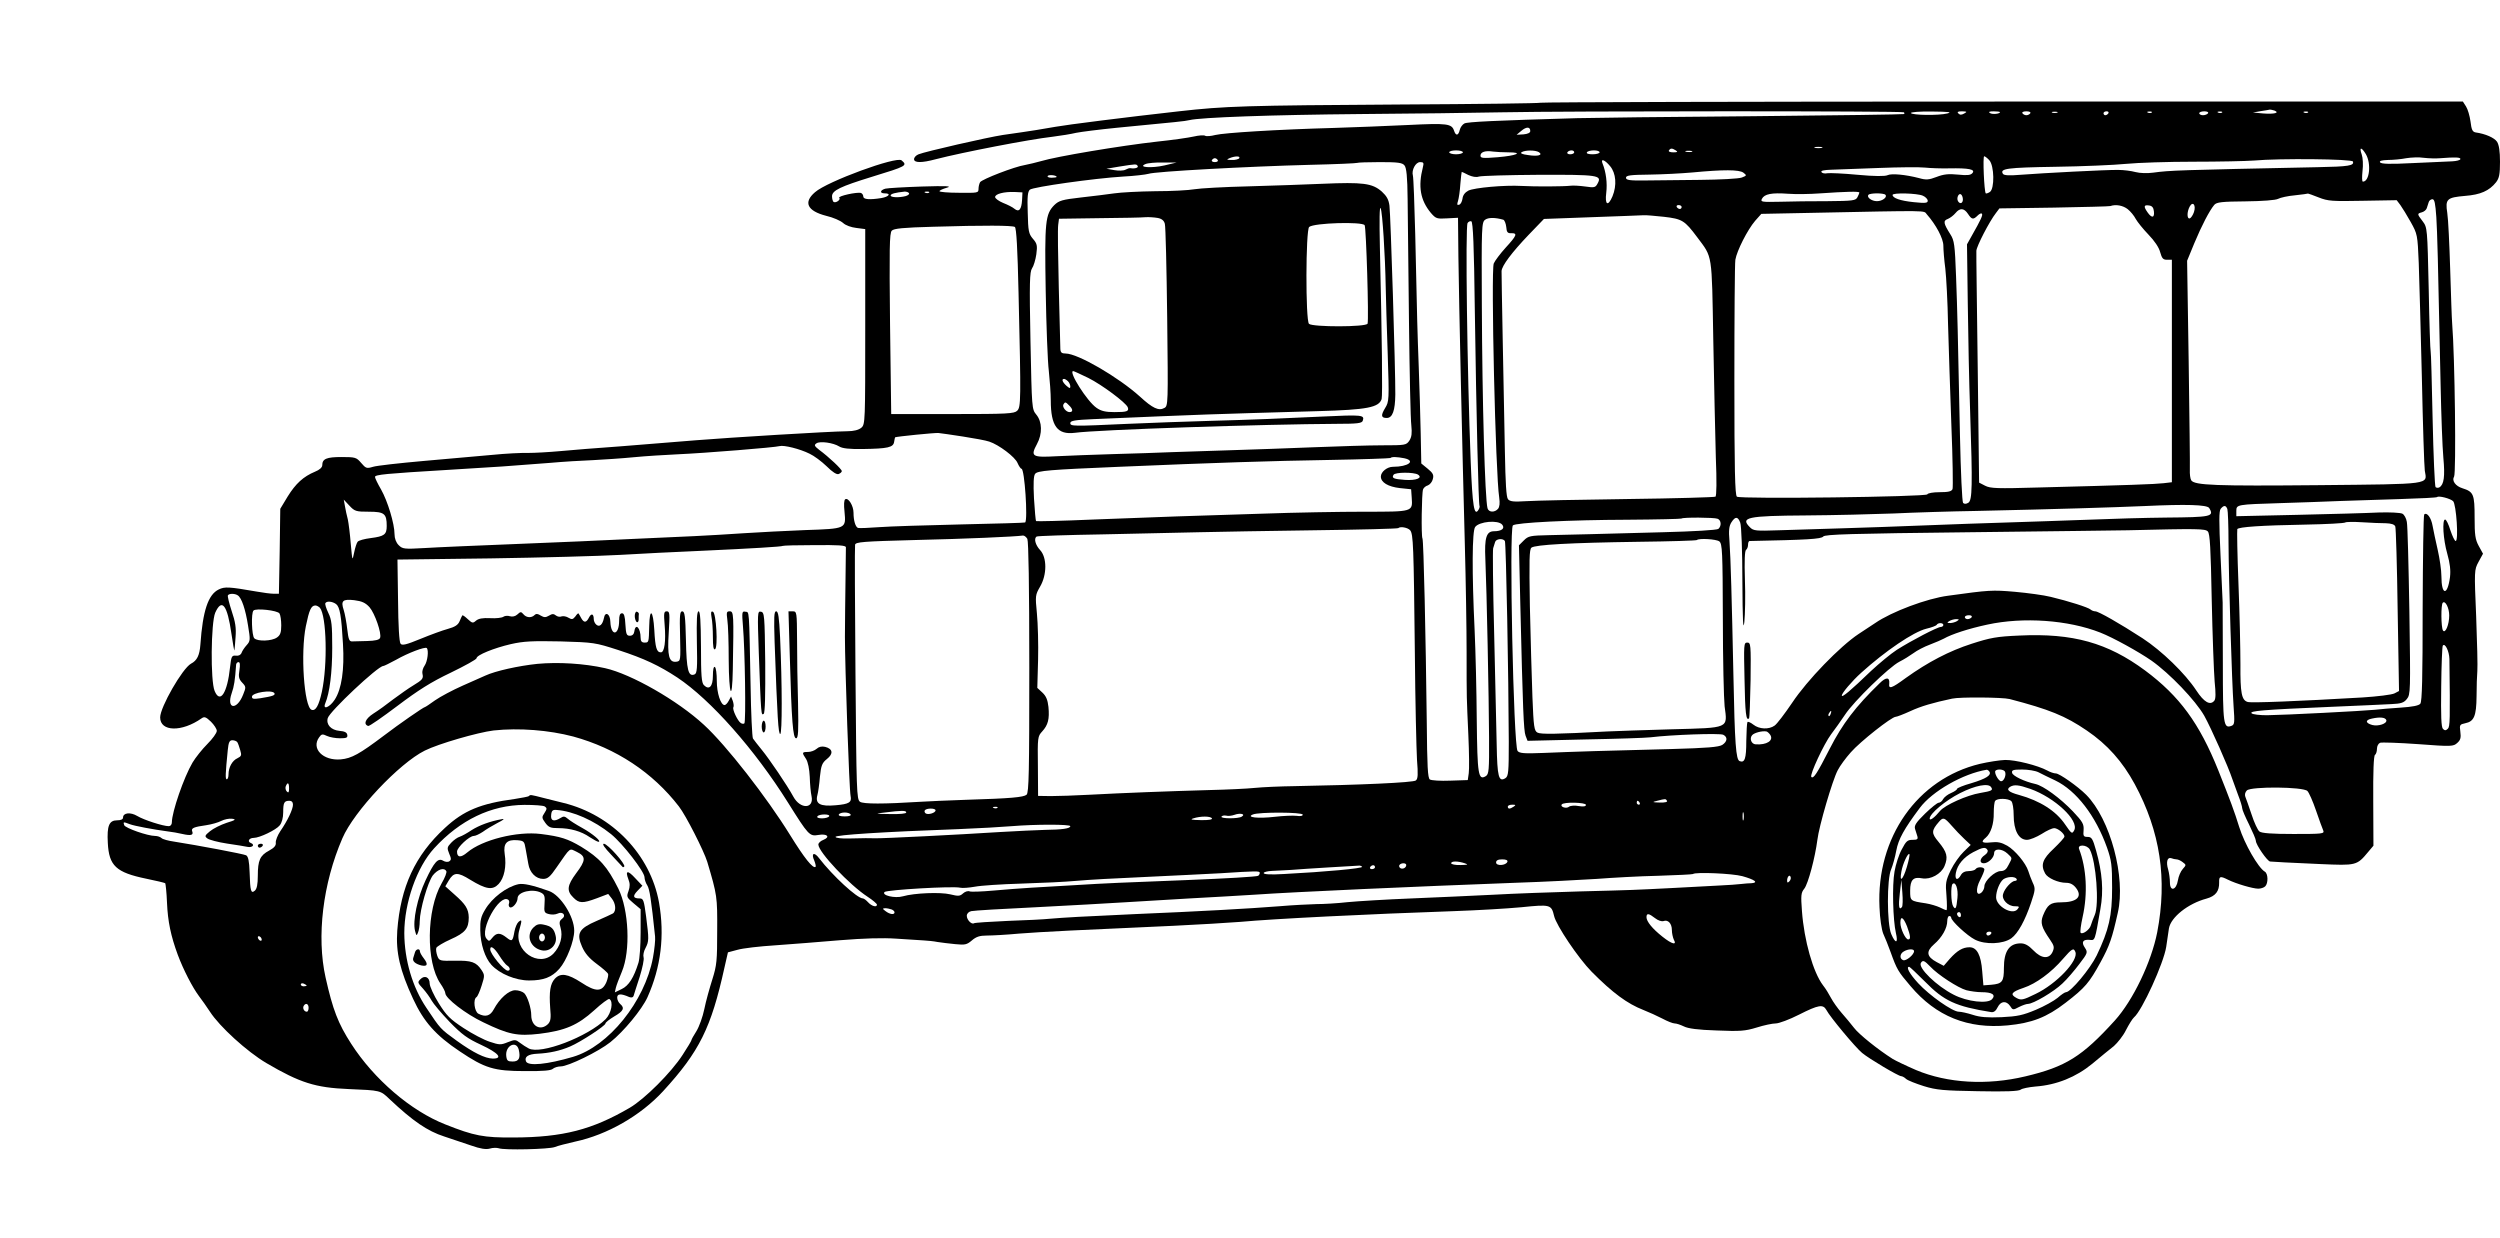 <?xml version="1.0" standalone="no"?>
<!DOCTYPE svg PUBLIC "-//W3C//DTD SVG 20010904//EN"
 "http://www.w3.org/TR/2001/REC-SVG-20010904/DTD/svg10.dtd">
<svg version="1.0" xmlns="http://www.w3.org/2000/svg"
 width="1280pt" height="634pt" viewBox="0 0 1280 634"
 preserveAspectRatio="xMidYMid meet">
<g transform="translate(0,634) scale(0.1,-0.1)"
fill="#000000" stroke="none">
<path d="M7888 5814 c-4 -3 -325 -7 -715 -9 -799 -5 -899 -8 -1138 -35 -269
-30 -576 -69 -630 -79 -49 -9 -127 -22 -270 -42 -79 -12 -398 -85 -432 -99
-13 -5 -23 -16 -23 -25 0 -19 38 -20 112 0 136 35 475 101 598 115 41 5 95 14
120 20 25 5 119 17 210 26 310 30 345 33 370 39 56 14 424 27 870 31 261 2
590 6 730 9 331 7 2051 7 2058 0 3 -3 3 -7 1 -9 -2 -2 -350 -7 -774 -11 -423
-3 -828 -8 -900 -10 -421 -12 -562 -19 -577 -27 -10 -5 -21 -20 -24 -33 -7
-30 -20 -32 -29 -5 -12 37 -34 40 -236 30 -107 -5 -277 -12 -379 -15 -292 -8
-561 -25 -607 -36 -23 -6 -46 -8 -53 -4 -6 4 -32 2 -58 -4 -26 -6 -110 -18
-187 -26 -188 -21 -516 -76 -595 -100 -25 -7 -62 -16 -83 -20 -52 -8 -220 -73
-229 -88 -4 -7 -8 -22 -8 -34 0 -21 -4 -21 -100 -20 -55 0 -100 4 -100 8 0 4
17 12 38 18 29 8 0 10 -128 6 -91 -3 -175 -8 -187 -11 -28 -8 -30 -24 -3 -24
34 0 22 -17 -17 -24 -62 -10 -93 -7 -93 8 0 8 -6 16 -12 18 -20 6 -120 -16
-111 -25 9 -9 -17 -28 -29 -21 -4 3 -8 16 -8 29 0 30 43 50 205 100 176 54
183 57 151 84 -26 22 -381 -108 -443 -163 -61 -52 -40 -96 57 -121 35 -8 74
-25 87 -37 13 -12 41 -22 67 -25 l46 -6 0 -500 c0 -487 0 -500 -20 -517 -13
-11 -38 -18 -73 -18 -94 -1 -598 -32 -772 -46 -93 -8 -267 -22 -385 -31 -118
-8 -260 -20 -315 -25 -55 -5 -127 -9 -160 -9 -33 1 -116 -3 -185 -10 -69 -6
-226 -20 -350 -31 -124 -11 -241 -24 -260 -30 -33 -10 -37 -8 -61 20 -24 28
-29 30 -100 30 -77 0 -99 -9 -99 -42 0 -11 -14 -24 -37 -33 -60 -25 -99 -61
-140 -127 l-38 -63 -3 -217 -4 -218 -26 0 c-15 0 -54 5 -87 11 -144 25 -164
26 -195 11 -54 -26 -82 -109 -94 -282 -4 -55 -17 -82 -48 -98 -44 -24 -158
-223 -158 -275 0 -74 111 -76 212 -5 14 10 22 8 48 -17 16 -16 30 -37 30 -47
0 -11 -22 -41 -48 -67 -27 -27 -61 -70 -76 -95 -45 -76 -106 -254 -106 -306 0
-12 -7 -20 -16 -20 -29 0 -128 32 -161 52 -35 21 -73 17 -73 -8 0 -9 -11 -14
-30 -14 -41 0 -53 -27 -48 -116 6 -117 42 -151 197 -183 50 -10 94 -21 97 -23
2 -3 7 -48 9 -99 4 -97 20 -172 55 -267 29 -78 76 -168 108 -211 15 -20 41
-56 57 -81 49 -76 189 -204 289 -263 172 -101 251 -126 421 -133 164 -7 162
-6 210 -52 119 -112 193 -163 280 -191 39 -13 100 -34 137 -46 48 -17 76 -21
95 -16 16 5 36 5 46 2 29 -11 259 -5 287 6 14 6 61 18 105 28 164 35 335 133
450 258 186 203 246 324 314 632 l18 79 49 13 c27 8 114 18 194 23 80 6 228
17 330 26 125 10 219 13 290 8 58 -4 121 -8 140 -9 19 -1 51 -4 70 -8 19 -3
60 -8 91 -11 50 -5 59 -3 85 19 22 19 40 25 77 25 27 0 101 4 165 10 113 9
318 19 792 40 124 6 277 15 340 20 172 16 657 40 1095 55 116 4 271 13 345 20
148 15 153 14 167 -45 11 -48 124 -216 192 -285 108 -109 183 -164 265 -196
28 -11 72 -31 97 -44 26 -14 54 -25 63 -25 10 0 30 -7 47 -15 21 -11 72 -18
168 -21 121 -5 146 -3 205 15 38 12 81 21 98 21 16 0 70 20 119 45 101 51 123
54 140 24 18 -35 149 -192 183 -220 36 -30 186 -119 200 -119 5 0 17 -6 25
-14 9 -8 50 -24 91 -37 65 -20 101 -23 278 -26 142 -3 208 0 218 8 7 6 42 13
76 16 108 8 207 48 291 117 40 34 90 74 110 90 19 17 48 53 62 82 15 29 33 58
41 65 41 34 152 277 165 361 5 35 11 78 14 95 10 57 98 127 192 152 47 13 66
38 65 83 -1 32 5 34 45 14 42 -21 128 -46 155 -46 13 0 29 5 36 12 16 16 15
65 -2 75 -34 20 -104 142 -131 228 -25 81 -46 137 -107 290 -97 242 -199 381
-375 512 -192 142 -370 192 -643 179 -117 -5 -149 -11 -245 -42 -115 -37 -224
-94 -337 -175 -75 -55 -89 -59 -85 -28 3 33 -17 33 -49 1 -124 -120 -191 -209
-255 -334 -66 -129 -84 -157 -95 -146 -10 10 65 170 101 218 19 25 51 70 71
100 45 69 226 245 279 272 22 11 54 31 72 44 17 13 55 33 85 44 29 11 61 25
70 30 40 23 129 52 223 72 184 40 414 24 579 -41 66 -26 196 -98 261 -143 94
-66 226 -204 271 -283 35 -63 123 -261 144 -325 5 -14 18 -50 29 -80 12 -30
21 -61 21 -68 0 -8 16 -45 35 -83 19 -39 35 -76 35 -84 0 -20 59 -105 73 -106
24 -2 96 -6 257 -13 184 -8 187 -8 245 62 l27 32 -1 229 c-1 148 2 232 9 236
5 3 10 17 10 31 0 14 7 27 16 31 9 3 97 0 195 -7 172 -13 180 -12 200 6 17 15
20 27 16 57 -5 36 -3 38 25 44 45 9 57 36 58 138 0 50 2 108 4 130 2 22 -1
147 -6 278 -10 236 -10 239 12 280 l23 42 -22 40 c-18 33 -21 57 -21 145 0
119 -5 132 -62 150 -36 11 -56 39 -43 60 11 18 4 613 -10 785 -2 22 -6 146
-10 275 -4 129 -10 260 -15 290 -11 71 -2 79 91 87 79 6 124 26 159 70 16 21
20 41 20 105 0 53 -5 86 -15 102 -14 21 -60 41 -110 48 -16 3 -21 14 -26 56
-4 29 -14 63 -23 77 l-16 25 -2359 0 c-1297 0 -2360 -3 -2363 -6z m3757 -40
c29 -12 -1 -19 -57 -15 l-53 5 40 7 c22 3 43 7 47 8 3 0 14 -2 23 -5z m-1675
-15 c-44 -11 -179 -9 -186 2 -3 5 45 9 108 8 86 -1 105 -3 78 -10z m87 0 c-14
-8 -22 -8 -30 0 -8 8 -3 11 19 11 25 -1 27 -2 11 -11z m183 7 c0 -9 -39 -13
-51 -5 -10 6 -4 9 19 9 17 0 32 -2 32 -4z m155 -6 c-3 -5 -12 -10 -20 -10 -8
0 -17 5 -20 10 -4 6 5 10 20 10 15 0 24 -4 20 -10z m138 3 c-7 -2 -19 -2 -25
0 -7 3 -2 5 12 5 14 0 19 -2 13 -5z m262 -3 c-3 -5 -10 -10 -16 -10 -5 0 -9 5
-9 10 0 6 7 10 16 10 8 0 12 -4 9 -10z m222 4 c-3 -3 -12 -4 -19 -1 -8 3 -5 6
6 6 11 1 17 -2 13 -5z m288 -4 c-3 -5 -15 -10 -26 -10 -10 0 -19 5 -19 10 0 6
12 10 26 10 14 0 23 -4 19 -10z m72 4 c-3 -3 -12 -4 -19 -1 -8 3 -5 6 6 6 11
1 17 -2 13 -5z m440 0 c-3 -3 -12 -4 -19 -1 -8 3 -5 6 6 6 11 1 17 -2 13 -5z
m-3982 -95 c0 -9 -13 -15 -35 -17 l-35 -2 24 20 c26 22 46 22 46 -1z m1493
-86 c-10 -2 -26 -2 -35 0 -10 3 -2 5 17 5 19 0 27 -2 18 -5z m-748 -13 c12 -8
9 -10 -13 -10 -16 0 -26 4 -22 10 8 12 16 12 35 0z m3533 -19 c29 -49 19 -141
-15 -141 -5 0 -5 24 -2 54 4 31 2 68 -4 85 -14 39 -2 40 21 2z m-4623 9 c0 -5
-16 -10 -35 -10 -19 0 -35 5 -35 10 0 6 16 10 35 10 19 0 35 -4 35 -10z m233
0 c80 0 42 -17 -55 -25 -75 -6 -88 -5 -88 8 0 19 25 27 64 21 16 -2 51 -4 79
-4z m156 1 c23 -15 -5 -23 -55 -15 -31 4 -42 9 -33 15 18 11 70 11 88 0z m181
-1 c0 -5 -9 -10 -21 -10 -11 0 -17 5 -14 10 3 6 13 10 21 10 8 0 14 -4 14 -10z
m130 0 c0 -5 -16 -10 -36 -10 -21 0 -33 4 -29 10 3 6 19 10 36 10 16 0 29 -4
29 -10z m473 3 c-7 -2 -21 -2 -30 0 -10 3 -4 5 12 5 17 0 24 -2 18 -5z m-2318
-33 c-3 -5 -21 -10 -38 -9 -27 0 -29 2 -12 9 28 12 57 12 50 0z m3840 -10 c26
-28 28 -147 3 -163 -9 -6 -19 -9 -21 -7 -8 9 -16 190 -8 190 4 0 16 -9 26 -20z
m2310 10 c77 6 105 5 102 -5 -1 -5 -20 -10 -42 -11 -22 -1 -112 -5 -201 -9
-117 -6 -163 -5 -168 4 -5 7 8 11 41 12 26 0 68 4 93 9 25 4 65 6 90 2 25 -3
63 -4 85 -2z m-6260 -10 c3 -5 -3 -10 -15 -10 -12 0 -18 5 -15 10 3 6 10 10
15 10 5 0 12 -4 15 -10z m5812 -7 c7 -21 -20 -26 -181 -29 -715 -15 -754 -16
-842 -28 -29 -4 -68 -3 -90 3 -22 6 -61 11 -89 11 -59 1 -385 -16 -501 -25
-58 -5 -84 -3 -89 5 -17 27 20 32 267 36 139 2 303 9 363 15 61 6 216 11 345
11 129 0 269 3 310 6 132 12 503 8 507 -5z m-3803 -24 c30 -36 35 -98 12 -154
-23 -54 -40 -45 -32 18 6 49 -1 106 -19 150 -11 27 11 20 39 -14z m-2282 4
c-66 -15 -139 -10 -97 7 11 5 52 9 90 8 l70 0 -63 -15z m1229 0 c10 -12 15
-57 16 -172 1 -86 4 -370 7 -631 3 -261 8 -499 12 -528 4 -40 2 -59 -10 -78
-16 -23 -20 -24 -139 -24 -67 0 -225 -5 -352 -10 -126 -5 -315 -12 -420 -15
-104 -3 -242 -8 -305 -10 -63 -3 -198 -7 -300 -10 -102 -3 -233 -8 -292 -11
-124 -7 -133 -1 -99 62 29 53 27 115 -3 151 -23 28 -23 30 -30 378 -6 299 -4
353 8 371 8 11 18 44 22 72 6 45 4 55 -18 80 -21 25 -24 39 -26 133 -3 83 0
108 11 118 18 14 330 58 477 67 58 3 116 10 130 14 32 12 515 38 825 46 132 3
242 8 244 10 2 2 55 4 116 4 93 0 115 -3 126 -17z m94 -10 c-25 -98 -13 -168
41 -233 26 -30 31 -31 83 -28 l56 3 2 -200 c3 -234 20 -995 33 -1475 5 -184 9
-432 9 -550 0 -250 0 -221 9 -425 4 -88 5 -175 2 -194 l-5 -35 -90 -3 c-50 -2
-96 1 -104 6 -11 7 -14 66 -16 297 -5 426 -16 928 -22 937 -7 11 -4 233 3 251
3 9 14 18 25 21 10 4 22 18 25 32 6 21 1 31 -26 53 l-33 27 -3 154 c-2 85 -6
237 -10 339 -7 193 -8 216 -18 680 -4 157 -9 292 -12 301 -8 28 14 69 37 69
18 0 20 -4 14 -27z m-1460 7 c5 -9 -15 -15 -38 -11 -4 1 -16 -3 -25 -8 -9 -5
-35 -6 -57 -2 l-40 7 65 11 c89 14 88 14 95 3z m4155 -12 c100 2 135 -5 119
-24 -9 -11 -26 -13 -74 -8 -48 5 -74 2 -110 -12 -39 -15 -54 -16 -89 -6 -69
18 -142 25 -162 15 -12 -6 -67 -6 -152 2 -73 7 -144 10 -156 8 -13 -3 -27 0
-30 6 -5 7 12 11 51 12 32 1 141 5 243 9 102 4 208 5 235 2 28 -3 84 -5 125
-4z m-1054 -22 c18 -14 18 -15 -8 -25 -15 -6 -112 -11 -215 -12 -104 -1 -231
-2 -283 -3 -77 -1 -95 2 -95 14 0 12 22 15 120 16 66 1 165 6 220 11 159 15
239 15 261 -1z m-1408 -12 c20 -9 40 -13 54 -8 13 4 151 8 306 9 305 1 325 -2
302 -44 -11 -21 -16 -23 -63 -16 -29 4 -63 6 -77 4 -32 -4 -178 -5 -250 -1
-86 5 -242 -9 -272 -24 -17 -9 -28 -23 -30 -41 -2 -14 -9 -29 -17 -31 -11 -4
-12 1 -6 19 4 13 10 52 12 87 3 34 6 62 7 62 2 0 17 -7 34 -16z m-2108 -10 c0
-2 -12 -4 -26 -4 -14 0 -23 4 -20 9 6 8 46 4 46 -5z m-756 -83 c3 -5 -4 -11
-17 -15 -34 -9 -77 -7 -77 3 0 9 25 15 72 20 9 0 19 -3 22 -8z m103 3 c-3 -3
-12 -4 -19 -1 -8 3 -5 6 6 6 11 1 17 -2 13 -5z m476 -38 c-3 -49 -16 -64 -39
-45 -9 8 -35 21 -58 30 -22 9 -41 23 -41 30 0 16 45 28 100 26 l40 -2 -2 -39z
m4287 38 c0 -3 -5 -14 -10 -24 -9 -17 -23 -19 -153 -20 -78 0 -188 -1 -244 -3
-93 -2 -100 -1 -92 15 13 25 50 32 133 26 39 -3 114 -2 166 2 131 9 200 11
200 4z m133 -11 c12 -12 -15 -33 -43 -33 -28 0 -55 21 -43 33 3 4 23 7 43 7
20 0 40 -3 43 -7z m192 -5 c14 -6 25 -18 25 -26 0 -12 -13 -13 -72 -7 -69 7
-108 21 -108 37 0 12 126 9 155 -4z m205 -19 c0 -20 -15 -26 -25 -9 -9 15 3
43 15 35 5 -3 10 -15 10 -26z m1822 10 c48 -19 69 -20 226 -17 l173 3 19 -25
c10 -14 34 -53 53 -87 34 -61 35 -65 41 -210 3 -81 10 -346 16 -588 5 -242 12
-456 15 -475 12 -72 40 -68 -540 -74 -530 -5 -640 -1 -656 25 -5 8 -8 32 -7
54 1 22 -2 272 -6 555 l-8 515 37 90 c38 91 77 166 102 196 12 14 39 17 160
18 87 1 154 6 167 13 11 6 50 15 86 18 36 4 66 8 67 9 1 0 26 -8 55 -20z m602
-101 c5 -87 8 -188 22 -863 3 -148 9 -314 14 -369 9 -96 3 -137 -20 -151 -7
-4 -15 -3 -20 1 -4 5 -11 162 -15 349 -4 187 -8 342 -10 345 -2 3 -7 147 -10
320 -7 312 -7 315 -31 347 -29 38 -29 39 -4 46 11 3 22 12 25 21 3 9 7 23 10
31 2 8 11 15 19 15 11 0 15 -21 20 -92z m-1241 26 c-5 -15 -15 -30 -21 -32
-15 -5 -16 32 -1 60 16 30 34 8 22 -28z m-2623 26 c0 -5 -4 -10 -9 -10 -6 0
-13 5 -16 10 -3 6 1 10 9 10 9 0 16 -4 16 -10z m2284 -11 c14 -11 33 -34 41
-50 9 -16 38 -52 65 -80 31 -32 54 -66 60 -90 9 -32 15 -39 35 -39 l25 0 0
-569 0 -570 -42 -5 c-43 -5 -176 -10 -643 -22 -208 -6 -244 -5 -271 9 l-31 16
-7 583 c-4 321 -8 593 -7 604 1 23 67 151 100 193 l18 24 279 4 c154 3 284 6
289 8 28 10 65 3 89 -16z m134 -11 c4 -34 -11 -36 -32 -6 -22 31 -20 40 7 36
16 -2 23 -11 25 -30z m-952 -13 c19 -29 27 -31 49 -9 9 9 19 14 22 10 7 -6 -5
-31 -52 -114 l-24 -43 4 -302 c2 -166 7 -414 12 -552 13 -387 11 -456 -9 -469
-11 -7 -21 -7 -27 -1 -5 6 -12 156 -16 345 -11 538 -13 625 -20 815 -6 162 -9
184 -29 215 -36 57 -38 70 -13 79 12 5 30 19 39 30 23 28 44 26 64 -4z m-211
-2 c47 -53 85 -124 85 -161 0 -20 4 -73 10 -117 5 -44 12 -172 14 -285 3 -113
11 -345 17 -517 7 -171 9 -319 6 -327 -5 -12 -21 -16 -66 -16 -34 0 -61 -5
-63 -11 -4 -13 -957 -25 -975 -12 -10 7 -13 143 -13 593 0 322 2 601 5 620 8
47 62 153 101 199 l32 36 248 5 c630 13 581 13 599 -7z m-1346 -13 c94 -11
106 -18 171 -105 79 -106 74 -75 82 -525 4 -223 10 -493 13 -601 5 -121 4
-199 -2 -202 -5 -3 -207 -9 -449 -12 -241 -3 -475 -8 -520 -11 -64 -4 -83 -2
-93 10 -9 10 -13 83 -16 243 -2 125 -7 381 -11 568 -4 187 -6 348 -6 357 1 27
53 96 138 185 l79 82 245 9 c135 5 254 9 265 10 11 1 58 -3 104 -8z m-822 -15
c6 -2 13 -19 15 -37 2 -27 7 -33 26 -32 33 1 28 -12 -29 -74 -28 -31 -55 -67
-61 -81 -15 -39 9 -1081 28 -1199 4 -28 2 -47 -6 -57 -17 -20 -48 -19 -54 3
-13 50 -27 538 -29 1040 -2 403 -1 424 17 437 16 12 51 12 93 0z m-146 -461
c8 -553 19 -995 24 -1004 2 -3 0 -12 -5 -20 -22 -36 -31 16 -40 246 -18 462
-28 1204 -16 1222 4 7 13 11 19 9 9 -3 14 -126 18 -453z m-2355 424 c8 -5 14
-112 19 -340 13 -554 12 -582 -7 -601 -15 -15 -50 -17 -331 -17 l-314 0 -6
463 c-4 380 -3 465 9 476 10 11 59 16 211 20 264 8 406 7 419 -1z m-266 -1073
c58 -9 118 -20 135 -26 49 -16 133 -79 145 -110 7 -16 16 -29 20 -29 16 0 33
-260 19 -275 -2 -2 -150 -6 -327 -10 -178 -4 -367 -10 -420 -14 -54 -4 -102
-6 -109 -4 -13 5 -23 37 -23 78 0 35 -26 78 -42 69 -7 -4 -8 -28 -4 -65 8 -86
9 -86 -201 -93 -98 -4 -239 -11 -313 -16 -74 -5 -189 -12 -255 -15 -66 -3
-214 -10 -330 -15 -115 -6 -374 -17 -575 -25 -201 -8 -415 -17 -476 -21 -105
-6 -113 -5 -133 15 -13 13 -21 34 -21 56 0 53 -35 169 -69 229 -17 29 -31 58
-31 64 0 12 54 17 370 36 254 15 322 20 525 36 66 6 165 12 220 14 55 3 150 9
210 15 61 6 162 12 225 15 138 6 498 35 522 42 21 6 103 -14 153 -39 22 -10
61 -39 87 -64 30 -30 52 -44 62 -40 9 4 16 10 16 15 0 10 -66 72 -116 109 -24
19 -27 24 -14 33 18 13 87 3 117 -16 16 -10 52 -14 120 -13 129 2 157 8 161
37 2 12 4 22 5 23 8 4 206 24 222 22 11 -1 67 -9 125 -18z m2259 -111 c62 -13
22 -44 -57 -44 -30 0 -62 -26 -62 -50 0 -30 37 -52 97 -59 l58 -6 3 -43 c5
-73 8 -72 -243 -72 -123 0 -358 -4 -522 -10 -164 -5 -361 -12 -438 -14 -77 -3
-270 -10 -428 -16 -159 -7 -290 -10 -292 -8 -3 2 -7 55 -11 116 -4 78 -2 117
6 126 12 16 71 21 430 36 493 21 775 30 1075 35 170 3 311 8 314 10 6 7 33 6
70 -1z m71 -84 c26 -17 -9 -31 -67 -27 -57 4 -69 9 -58 26 8 14 105 14 125 1z
m5300 -136 c16 -16 29 -204 13 -204 -5 0 -17 25 -27 55 -9 30 -21 55 -27 55
-16 0 -10 -102 11 -175 14 -50 18 -84 14 -120 -13 -97 -44 -94 -44 5 0 30 -9
91 -19 135 -10 44 -22 99 -26 122 -7 42 -29 72 -43 59 -4 -4 -7 -221 -8 -481
0 -356 -3 -477 -12 -488 -8 -10 -41 -16 -100 -20 -48 -3 -107 -8 -132 -11 -58
-6 -463 -27 -553 -28 -38 0 -73 4 -79 10 -12 12 55 18 407 33 138 6 277 12
309 14 49 2 64 7 79 26 19 23 19 39 13 449 -4 234 -9 440 -13 458 -3 18 -13
37 -23 42 -10 5 -65 8 -122 6 -56 -3 -244 -8 -415 -12 l-313 -7 0 27 c0 33 3
33 225 40 99 3 239 8 310 11 72 2 211 7 309 10 99 3 181 7 184 10 8 8 67 -7
82 -21z m-10671 -54 c79 0 91 -10 91 -73 0 -44 -12 -53 -82 -62 -32 -4 -62
-12 -67 -19 -5 -6 -13 -31 -18 -56 -9 -44 -9 -43 -17 45 -4 50 -11 106 -15
125 -5 19 -12 50 -15 69 l-6 33 29 -31 c27 -29 34 -31 100 -31z m9422 19 c27
-44 11 -47 -221 -49 -102 -1 -282 -6 -400 -11 -118 -4 -303 -11 -410 -14 -107
-3 -298 -10 -425 -15 -126 -5 -318 -12 -425 -15 -107 -3 -253 -8 -323 -10
-117 -4 -129 -3 -147 15 -51 51 -17 59 287 61 142 1 344 6 448 10 105 5 296
11 425 13 403 9 699 18 860 25 213 10 320 7 331 -10z m93 -5 c3 -9 6 -86 6
-172 1 -190 17 -711 26 -839 6 -82 5 -93 -10 -99 -42 -16 -45 6 -45 316 -1
162 -1 304 -1 315 0 11 -5 120 -11 243 -8 173 -8 226 1 237 16 19 26 19 34 -1z
m-2610 -50 c19 -7 21 -37 4 -52 -8 -6 -127 -13 -283 -17 -148 -4 -317 -8 -375
-10 -58 -1 -152 -4 -209 -5 -96 -2 -106 -4 -129 -27 l-25 -25 7 -302 c13 -541
17 -647 27 -673 l10 -26 293 7 c161 3 312 8 337 11 105 13 355 22 372 13 24
-12 21 -35 -5 -52 -18 -11 -79 -16 -258 -21 -329 -8 -515 -14 -656 -20 -101
-4 -124 -2 -134 10 -21 25 -44 1135 -24 1155 14 14 288 28 589 29 148 1 271 4
274 6 7 7 167 6 185 -1z m116 -20 c6 -14 11 -150 11 -302 1 -197 4 -257 10
-207 4 39 6 136 3 217 -3 96 -1 149 6 153 5 3 10 15 10 26 0 10 3 19 8 19 295
6 367 10 377 23 8 11 138 15 755 22 410 5 772 9 805 10 361 9 396 8 409 -6 11
-11 15 -87 20 -349 4 -184 11 -373 15 -420 6 -58 6 -89 -2 -98 -21 -25 -52 -8
-92 53 -57 87 -177 203 -275 267 -117 76 -226 138 -242 138 -8 0 -18 4 -24 9
-11 11 -116 44 -204 65 -36 9 -118 20 -184 26 -116 10 -131 9 -341 -20 -109
-14 -290 -82 -374 -140 -14 -9 -53 -35 -85 -56 -95 -63 -263 -236 -340 -352
-38 -56 -78 -109 -90 -117 -29 -21 -79 -19 -109 5 -14 11 -28 17 -30 13 -3 -5
-5 -48 -6 -97 0 -91 -8 -113 -34 -103 -19 7 -25 86 -32 442 -8 383 -14 599
-20 683 -5 58 -2 79 10 98 20 31 33 30 45 -2z m-1219 -10 c16 -19 -2 -34 -42
-34 -39 0 -49 -34 -44 -142 7 -157 18 -712 19 -912 1 -172 -1 -190 -17 -200
-38 -23 -43 7 -46 286 -1 145 -6 353 -11 463 -14 293 -13 508 3 527 21 28 117
37 138 12z m4525 7 c28 -1 44 -6 48 -17 3 -8 9 -201 12 -429 l7 -413 -23 -12
c-13 -7 -87 -16 -164 -21 -327 -19 -570 -29 -588 -23 -31 9 -38 46 -37 192 0
75 -4 260 -10 411 -6 151 -8 277 -6 282 7 11 122 19 348 23 109 2 201 7 205
11 3 3 42 4 87 1 44 -3 99 -5 121 -5z m-4996 -36 c16 -20 18 -77 24 -625 2
-250 8 -498 11 -550 6 -75 5 -98 -6 -106 -13 -11 -289 -23 -619 -29 -74 -1
-166 -5 -205 -9 -38 -4 -142 -9 -230 -11 -213 -6 -449 -15 -615 -24 -74 -4
-164 -7 -200 -7 l-65 1 -1 152 c-2 148 -1 153 22 178 30 33 38 63 32 126 -4
36 -12 55 -31 73 l-26 24 4 144 c2 78 -1 185 -6 237 -9 91 -8 95 16 137 36 61
36 150 0 188 -24 26 -33 60 -17 69 4 3 156 8 337 11 182 4 404 9 495 11 91 2
356 7 590 10 233 3 426 8 429 11 10 10 49 3 61 -11z m-1960 -44 c6 -13 10
-237 10 -659 0 -533 -2 -641 -14 -651 -16 -13 -79 -19 -311 -26 -93 -3 -197
-8 -230 -10 -192 -12 -295 -12 -312 0 -17 13 -18 52 -23 657 -3 354 -4 650 -2
659 3 14 40 17 305 24 260 6 513 17 554 23 7 1 17 -7 23 -17z m2445 -11 c6
-10 19 -693 20 -1029 0 -154 -2 -175 -17 -185 -35 -22 -42 6 -45 172 -2 86 -8
344 -13 573 -6 229 -8 423 -5 432 3 10 7 24 10 32 5 17 41 20 50 5z m1098 -2
c15 -12 17 -51 18 -394 0 -210 5 -413 9 -450 15 -115 27 -110 -272 -118 -139
-4 -287 -9 -328 -11 -263 -14 -341 -15 -358 -6 -17 9 -20 29 -26 183 -4 95 -9
304 -13 463 -4 240 -3 292 8 301 19 15 198 25 548 30 162 2 296 6 299 9 11 10
99 5 115 -7z m-4472 -30 c0 -7 -1 -83 -2 -168 -1 -85 -3 -216 -3 -290 0 -150
22 -784 29 -815 7 -33 -7 -42 -77 -48 -79 -7 -105 7 -93 52 4 14 10 56 13 94
6 58 11 71 36 91 34 27 30 52 -9 62 -17 4 -32 1 -44 -10 -10 -9 -30 -16 -44
-16 -32 0 -32 -3 -10 -36 10 -16 17 -51 19 -92 1 -37 5 -81 9 -98 14 -66 -57
-69 -93 -3 -32 59 -124 194 -161 239 -20 25 -41 51 -46 59 -4 8 -10 129 -12
270 -8 407 -6 375 -27 379 -17 4 -18 -2 -12 -75 10 -116 16 -492 7 -497 -4 -3
-12 -2 -18 2 -16 10 -45 71 -38 81 3 5 1 20 -3 32 l-9 23 -12 -22 c-6 -12 -16
-22 -21 -22 -20 0 -40 61 -40 124 0 36 -4 68 -10 71 -6 4 -10 -13 -10 -45 0
-55 -19 -75 -46 -48 -12 12 -15 49 -15 196 -1 132 -4 182 -12 182 -9 0 -11
-43 -9 -159 3 -133 1 -159 -12 -164 -32 -13 -41 22 -44 175 -3 124 -6 148 -19
148 -12 0 -14 -19 -11 -127 3 -125 3 -128 -19 -131 -38 -5 -47 29 -39 150 6
97 5 108 -10 108 -15 0 -16 -9 -11 -70 7 -83 -1 -140 -19 -140 -22 0 -29 22
-34 115 -6 102 -24 116 -26 20 -2 -85 -2 -85 -24 -85 -14 0 -20 7 -20 24 0 51
-26 78 -32 34 -2 -15 -10 -23 -23 -23 -17 0 -20 8 -23 58 -2 42 -7 57 -17 57
-11 0 -15 -11 -15 -37 0 -78 -42 -83 -45 -6 -1 41 -27 55 -33 18 -7 -33 -22
-47 -38 -34 -8 6 -14 19 -14 29 0 27 -12 32 -24 9 -14 -28 -26 -29 -40 -4 -6
11 -12 22 -14 24 -1 3 -9 -4 -16 -15 -13 -16 -18 -17 -35 -7 -11 7 -27 10 -36
7 -8 -4 -22 -1 -29 5 -11 9 -19 9 -35 -1 -17 -10 -25 -10 -42 0 -15 10 -24 11
-32 3 -16 -16 -42 -14 -57 4 -12 14 -15 14 -31 -1 -11 -10 -25 -13 -39 -9 -11
4 -26 2 -33 -3 -7 -5 -37 -9 -67 -7 -39 2 -60 -2 -73 -13 -16 -14 -19 -13 -42
8 -14 13 -26 22 -28 19 -2 -2 -8 -16 -14 -30 -8 -19 -24 -29 -60 -39 -26 -7
-89 -30 -140 -51 -73 -30 -94 -35 -102 -25 -7 8 -12 93 -13 222 l-3 209 475 6
c261 4 561 12 665 18 105 6 294 16 420 21 260 12 408 21 413 25 2 2 75 4 163
4 122 1 159 -1 160 -11z m-3114 -246 c20 -12 40 -72 53 -155 12 -73 12 -79 -7
-100 -11 -12 -23 -30 -26 -39 -4 -11 -15 -17 -29 -15 -21 2 -24 -3 -30 -58
-14 -134 -51 -190 -79 -123 -22 51 -19 350 3 401 34 76 62 40 83 -108 7 -49
14 -88 15 -85 1 3 4 33 6 67 4 48 -1 79 -20 135 -13 40 -22 76 -19 80 6 10 35
10 50 0z m675 -61 c27 -31 63 -134 54 -157 -4 -10 -25 -15 -66 -16 -33 -1 -68
-2 -77 -2 -15 -1 -19 11 -25 62 -4 35 -12 79 -18 98 -16 48 -6 58 54 51 39 -5
57 -13 78 -36z m-171 16 c19 -15 27 -60 35 -204 8 -132 -7 -231 -42 -285 -25
-39 -63 -55 -49 -20 23 54 36 160 36 285 0 119 -3 144 -20 179 -11 23 -18 45
-15 50 7 12 36 9 55 -5z m10819 -58 c0 -47 -20 -95 -32 -77 -10 16 -11 132 -1
142 13 13 33 -27 33 -65z m-10902 39 c34 -42 40 -290 10 -430 -16 -72 -32
-100 -53 -92 -38 15 -57 291 -29 428 17 83 27 106 49 106 7 0 17 -6 23 -12z
m-207 -29 c5 -8 9 -35 9 -61 0 -37 -5 -50 -22 -62 -27 -19 -99 -21 -116 -4
-13 13 -17 130 -4 142 12 13 123 1 133 -15z m8664 -19 c-3 -5 -13 -10 -21 -10
-8 0 -14 5 -14 10 0 6 9 10 21 10 11 0 17 -4 14 -10z m-75 -20 c-8 -5 -24 -10
-35 -10 -17 0 -17 2 -5 10 8 5 24 10 35 10 17 0 17 -2 5 -10z m-70 -20 c0 -5
-6 -10 -13 -10 -17 0 -151 -70 -225 -117 -31 -20 -90 -69 -132 -108 -105 -101
-150 -139 -150 -126 0 12 51 73 100 117 123 111 267 209 333 225 26 6 50 15
53 20 7 12 34 11 34 -1z m-6785 -128 c135 -44 210 -80 303 -141 171 -114 396
-368 567 -641 104 -166 110 -173 155 -165 45 8 63 -10 26 -25 -14 -5 -26 -16
-26 -24 0 -38 159 -207 253 -268 26 -17 47 -35 47 -40 0 -15 -27 -8 -45 12
-10 11 -22 20 -27 20 -29 0 -154 115 -225 207 -25 33 -41 24 -24 -13 6 -15 9
-29 7 -32 -13 -12 -58 45 -131 163 -118 191 -327 460 -441 564 -134 124 -372
260 -506 290 -107 24 -239 32 -347 22 -96 -10 -214 -36 -266 -60 -11 -5 -63
-28 -115 -51 -52 -23 -116 -57 -143 -76 -26 -19 -49 -34 -51 -34 -7 0 -134
-88 -210 -146 -126 -95 -166 -117 -221 -122 -91 -8 -153 55 -111 113 12 17 17
18 40 7 15 -7 45 -12 67 -12 33 0 40 3 37 18 -2 12 -14 18 -40 20 -43 4 -69
32 -60 65 9 34 257 267 284 267 5 0 34 15 66 32 61 35 149 68 157 60 11 -11 4
-69 -11 -90 -9 -13 -14 -31 -11 -42 6 -24 0 -31 -48 -60 -22 -13 -67 -45 -101
-70 -33 -26 -79 -59 -103 -74 -40 -26 -52 -54 -26 -63 6 -2 73 45 150 103 106
80 172 122 273 170 72 35 132 68 132 74 0 16 89 52 175 72 66 15 110 17 255
14 171 -5 177 -6 295 -44z m9376 -46 c4 -317 3 -346 -8 -357 -10 -10 -16 -10
-25 -1 -9 9 -11 66 -9 215 1 111 5 206 8 211 11 17 33 -28 34 -68z m-11315
-57 c-6 -34 -3 -46 14 -64 20 -21 20 -24 5 -61 -32 -82 -87 -76 -59 6 13 37
17 65 23 148 1 6 6 12 12 12 8 0 9 -13 5 -41z m179 -118 c6 -11 -10 -16 -72
-26 -35 -5 -43 -4 -43 8 0 21 103 37 115 18z m8884 -30 c203 -53 285 -86 395
-161 106 -72 183 -159 246 -275 131 -243 167 -486 115 -758 -30 -153 -124
-349 -217 -452 -167 -184 -251 -237 -458 -286 -197 -47 -399 -35 -559 32 -51
22 -105 48 -120 57 -76 48 -174 127 -198 159 -16 20 -44 55 -64 77 -20 23 -44
57 -54 76 -10 19 -28 49 -41 65 -51 67 -97 230 -108 380 -6 81 -5 94 12 115
20 26 55 158 67 250 8 69 77 305 104 356 11 22 41 63 67 92 48 55 209 182 230
182 6 0 40 13 75 29 54 25 115 43 214 64 39 9 258 7 294 -2z m-916 -76 c-3 -9
-8 -14 -10 -11 -3 3 -2 9 2 15 9 16 15 13 8 -4z m2845 -32 c5 -18 -41 -33 -72
-25 -36 10 -37 26 -1 33 41 9 68 6 73 -8z m-9283 -84 c219 -60 407 -184 541
-358 36 -46 128 -228 145 -283 51 -171 52 -180 51 -353 0 -154 -2 -177 -25
-250 -14 -44 -33 -112 -41 -152 -8 -39 -26 -89 -40 -112 -14 -22 -26 -43 -26
-47 0 -3 -20 -37 -45 -75 -58 -90 -194 -226 -271 -271 -192 -112 -341 -151
-594 -152 -153 -1 -202 8 -350 67 -176 69 -365 231 -482 413 -67 104 -94 174
-131 339 -47 210 -14 482 86 713 59 138 291 384 422 449 70 35 271 93 352 103
130 14 283 2 408 -31z m6129 8 c18 -29 -19 -52 -75 -48 -22 1 -33 30 -18 47
10 12 51 23 73 19 5 -1 14 -9 20 -18z m-7849 -37 c4 -6 10 -24 15 -41 8 -26 6
-31 -14 -41 -27 -12 -46 -47 -46 -83 0 -14 -4 -25 -9 -25 -8 0 -7 27 5 148 4
42 9 52 24 52 10 0 22 -5 25 -10z m265 -237 c0 -20 -3 -24 -11 -16 -7 7 -9 19
-6 27 10 24 17 19 17 -11z m10334 -13 c8 -8 28 -53 44 -100 16 -47 33 -93 37
-102 7 -17 -4 -18 -152 -18 -112 0 -164 4 -175 13 -8 6 -27 46 -40 87 -14 41
-28 82 -32 91 -4 10 -1 23 8 32 22 21 289 19 310 -3z m-3279 -50 c4 -6 -10
-10 -37 -9 -40 1 -41 2 -13 9 43 11 43 11 50 0z m-7035 -20 c0 -23 -27 -81
-65 -136 -14 -21 -24 -47 -23 -58 2 -15 -7 -26 -34 -41 -47 -25 -58 -50 -58
-129 0 -44 -5 -67 -15 -76 -20 -17 -24 -4 -27 94 -2 58 -7 81 -18 87 -14 7
-248 51 -369 70 -29 4 -58 12 -64 18 -6 6 -21 11 -33 11 -38 0 -152 40 -158
55 -6 18 -5 18 29 5 24 -9 120 -27 195 -37 19 -2 53 -8 74 -13 44 -10 58 -6
50 14 -6 16 8 22 72 31 27 4 62 14 77 22 16 8 40 13 55 11 23 -3 18 -7 -28
-21 -30 -10 -68 -29 -85 -43 -27 -22 -28 -26 -13 -37 9 -7 54 -19 100 -26 46
-7 93 -14 105 -17 26 -5 40 11 17 20 -19 7 -9 26 15 26 30 0 115 41 133 64 11
13 18 39 18 67 0 50 5 59 32 59 11 0 18 -7 18 -20z m6895 10 c3 -5 1 -10 -4
-10 -6 0 -11 5 -11 10 0 6 2 10 4 10 3 0 8 -4 11 -10z m-275 -11 c0 -8 -13
-10 -37 -6 -20 4 -42 2 -49 -3 -13 -12 -47 -2 -38 11 8 14 124 11 124 -2z
m-370 -9 c-19 -13 -30 -13 -30 0 0 6 10 10 23 10 18 0 19 -2 7 -10z m-2643 -6
c-3 -3 -12 -4 -19 -1 -8 3 -5 6 6 6 11 1 17 -2 13 -5z m-317 -13 c0 -13 -37
-24 -50 -16 -6 4 -8 11 -5 16 8 12 55 12 55 0z m-150 -11 c0 -6 -33 -9 -82 -8
-80 1 -81 2 -28 8 87 11 110 11 110 0z m4287 -37 c-3 -10 -5 -2 -5 17 0 19 2
27 5 18 2 -10 2 -26 0 -35z m-4572 27 c4 -6 -8 -10 -30 -10 -22 0 -34 4 -30
10 3 6 17 10 30 10 13 0 27 -4 30 -10z m2003 -11 c-18 -12 -111 -11 -104 0 3
5 14 7 24 5 9 -3 28 -1 42 4 30 11 59 4 38 -9z m312 10 c0 -7 -12 -9 -32 -6
-18 2 -68 0 -111 -5 -85 -10 -150 -3 -112 12 32 13 255 12 255 -1z m-2425 -9
c-3 -5 -20 -10 -36 -10 -18 0 -28 4 -24 10 3 6 20 10 36 10 18 0 28 -4 24 -10z
m1960 -10 c4 -6 -17 -10 -57 -9 -47 1 -57 3 -38 9 36 12 88 12 95 0z m-725
-40 c0 -12 -42 -18 -130 -19 -41 -1 -145 -6 -230 -11 -218 -14 -599 -33 -637
-32 -40 1 -50 1 -135 -1 -39 -1 -69 2 -70 8 -3 10 243 26 632 40 102 4 223 11
270 15 121 10 300 10 300 0z m5664 -170 c7 0 21 -6 31 -14 19 -14 19 -15 1
-35 -11 -12 -22 -38 -25 -58 -8 -51 -41 -60 -41 -11 0 18 -4 48 -9 66 -12 39
-4 65 16 58 8 -3 20 -6 27 -6z m-3426 -12 c-7 -20 -58 -23 -58 -4 0 11 10 16
31 16 20 0 29 -4 27 -12z m-218 -8 c20 -7 16 -8 -22 -9 -27 -1 -48 4 -48 9 0
12 34 12 70 0z m-300 -9 c0 -14 -18 -23 -30 -16 -6 4 -8 11 -5 16 8 12 35 12
35 0z m-226 -9 c5 -8 -187 -26 -401 -37 -68 -4 -103 -2 -103 5 0 5 19 10 43
11 23 1 67 3 97 5 30 3 118 8 195 13 77 4 145 9 152 9 6 1 14 -2 17 -6z m66
-2 c0 -5 -7 -10 -16 -10 -8 0 -12 5 -9 10 3 6 10 10 16 10 5 0 9 -4 9 -10z
m-590 -29 c0 -6 -4 -12 -8 -15 -8 -5 -167 -14 -367 -22 -316 -12 -428 -17
-555 -25 -80 -5 -188 -11 -240 -14 -52 -3 -141 -10 -197 -15 -57 -5 -110 -7
-118 -4 -9 4 -24 -1 -34 -10 -16 -15 -25 -15 -66 -5 -49 12 -183 7 -242 -10
-41 -12 -111 5 -94 22 11 11 350 31 387 22 12 -3 46 0 75 5 30 6 137 13 239
16 102 3 228 9 280 14 52 5 212 14 355 20 143 7 316 15 385 19 185 12 200 12
200 2z m2471 -17 c64 -18 84 -33 47 -36 -13 0 -36 -2 -53 -4 -16 -2 -68 -6
-115 -8 -47 -2 -148 -8 -225 -12 -214 -11 -213 -11 -485 -18 -140 -4 -340 -11
-444 -17 -104 -5 -293 -14 -420 -19 -127 -5 -274 -14 -326 -19 -52 -6 -124
-10 -160 -10 -36 -1 -121 -5 -190 -11 -150 -12 -423 -27 -735 -40 -268 -12
-371 -18 -440 -24 -27 -3 -124 -8 -215 -11 -90 -4 -168 -9 -173 -12 -12 -8
-37 17 -37 38 0 11 9 21 23 24 12 3 162 12 332 20 171 9 373 20 450 25 77 5
228 14 335 20 107 6 256 14 330 19 217 15 826 42 1335 61 154 5 343 15 420 20
77 6 219 14 315 16 96 3 176 7 178 9 12 11 202 3 253 -11z m240 -27 c-8 -8
-11 -7 -11 4 0 20 13 34 18 19 3 -7 -1 -17 -7 -23z m-4597 -143 c9 -3 16 -10
16 -15 0 -14 -24 -11 -46 6 -16 12 -17 14 -2 15 9 0 23 -3 32 -6z m3910 -45
c15 -12 34 -18 43 -15 23 9 43 -12 43 -46 0 -16 5 -38 10 -49 17 -30 -9 -24
-58 15 -52 41 -82 78 -82 100 0 22 12 20 44 -5z m-7134 -110 c0 -6 -4 -7 -10
-4 -5 3 -10 11 -10 16 0 6 5 7 10 4 6 -3 10 -11 10 -16z m230 -235 c0 -2 -7
-4 -15 -4 -8 0 -15 4 -15 10 0 5 7 7 15 4 8 -4 15 -8 15 -10z m10 -114 c0 -11
-4 -20 -9 -20 -14 0 -23 18 -16 30 10 17 25 11 25 -10z"/>
<path d="M6770 5399 c-80 -4 -248 -9 -375 -13 -126 -3 -252 -10 -280 -15 -27
-5 -117 -10 -200 -10 -82 -1 -177 -6 -210 -11 -33 -5 -109 -14 -170 -21 -97
-11 -113 -16 -137 -39 -46 -47 -50 -84 -44 -439 3 -179 10 -364 16 -411 5 -47
10 -114 10 -150 0 -132 34 -177 123 -166 116 16 964 44 1345 46 101 0 124 3
129 15 11 31 0 32 -212 22 -186 -9 -352 -16 -575 -22 -113 -3 -299 -10 -415
-15 -283 -13 -295 -13 -295 4 0 12 24 16 118 20 607 26 563 24 1152 41 251 7
310 19 324 62 5 17 2 303 -9 778 -3 140 -2 212 4 199 9 -21 23 -236 26 -409 1
-49 5 -200 10 -335 8 -239 7 -246 -13 -279 -23 -38 -21 -51 8 -51 30 0 43 38
44 120 1 119 -24 921 -30 967 -4 31 -14 49 -39 72 -49 43 -96 49 -305 40z
m-842 -175 c21 -4 32 -14 36 -30 4 -13 9 -229 12 -479 5 -446 5 -454 -15 -464
-28 -16 -60 -1 -124 58 -112 101 -319 221 -381 221 -20 0 -26 5 -27 23 0 12
-4 153 -8 313 -4 161 -6 306 -3 323 l4 31 207 3 c113 1 220 3 237 5 17 1 45
-1 62 -4z m1059 -37 c8 -13 22 -483 15 -504 -6 -18 -283 -18 -300 -1 -18 18
-17 481 1 496 25 21 272 28 284 9z m-1415 -782 c70 -35 192 -126 202 -150 8
-21 -4 -25 -68 -25 -45 0 -68 5 -92 22 -48 33 -146 188 -119 188 3 0 38 -16
77 -35z m-104 -17 c7 -7 12 -19 12 -27 0 -11 -4 -10 -20 4 -21 19 -26 35 -12
35 4 0 13 -5 20 -12z m6 -124 c20 -19 21 -34 2 -34 -18 0 -39 27 -31 40 8 13
11 13 29 -6z"/>
<path d="M8932 2860 c3 -172 8 -213 23 -198 3 2 6 91 8 196 2 182 1 192 -17
192 -18 0 -18 -9 -14 -190z"/>
<path d="M3250 3186 c0 -13 5 -28 10 -31 6 -3 10 3 10 14 0 12 0 24 1 28 0 4
-4 9 -10 11 -6 2 -11 -8 -11 -22z"/>
<path d="M3643 3180 c4 -18 7 -64 7 -102 0 -47 3 -67 11 -62 16 9 6 187 -11
192 -10 4 -11 -4 -7 -28z"/>
<path d="M3724 3166 c4 -24 7 -116 7 -205 1 -182 18 -222 21 -48 5 284 5 297
-16 297 -16 0 -17 -5 -12 -44z"/>
<path d="M3885 2998 c12 -328 12 -321 25 -313 7 4 9 99 8 263 -3 242 -4 257
-22 260 -18 4 -18 -4 -11 -210z"/>
<path d="M3966 3053 c14 -391 19 -473 29 -471 10 3 10 251 -1 496 -5 102 -9
132 -20 132 -11 0 -12 -28 -8 -157z"/>
<path d="M4044 2973 c9 -327 16 -413 32 -413 11 0 13 34 10 178 -3 97 -5 243
-5 325 -1 144 -1 147 -23 147 l-21 0 7 -237z"/>
<path d="M3900 2620 c0 -16 5 -30 10 -30 6 0 10 14 10 30 0 17 -4 30 -10 30
-5 0 -10 -13 -10 -30z"/>
<path d="M10137 2429 c-320 -77 -531 -377 -514 -734 2 -58 11 -115 19 -135 9
-19 26 -62 38 -95 32 -89 38 -99 102 -174 131 -155 293 -220 497 -201 124 12
200 41 297 116 100 77 121 102 179 208 46 84 59 122 88 252 42 182 -38 480
-162 605 -43 43 -137 109 -155 109 -10 0 -30 7 -44 15 -48 26 -163 55 -216 54
-28 -1 -86 -10 -129 -20z m49 -40 c11 -18 -17 -36 -93 -59 -40 -11 -73 -25
-73 -29 0 -5 -14 -14 -30 -21 -17 -7 -35 -21 -41 -31 -5 -11 -16 -19 -23 -19
-7 0 -38 -25 -70 -56 -46 -45 -56 -61 -51 -78 3 -11 9 -29 12 -38 4 -15 -1
-18 -25 -18 -26 0 -33 -7 -55 -49 -15 -27 -31 -78 -37 -113 -13 -71 -8 -250 7
-315 13 -54 -2 -57 -24 -5 -22 52 -23 282 0 332 8 19 20 62 26 95 11 59 40
111 120 218 64 86 222 176 343 196 4 0 10 -4 14 -10z m79 1 c9 -15 -4 -50 -19
-50 -14 0 -38 45 -29 54 10 10 41 7 48 -4z m172 -4 c15 -8 54 -27 86 -42 108
-52 207 -181 265 -344 23 -66 26 -90 26 -205 0 -145 -16 -215 -79 -347 -33
-68 -133 -188 -157 -188 -6 0 -25 -13 -43 -29 -18 -15 -68 -43 -111 -61 -67
-28 -94 -34 -176 -38 -73 -3 -111 0 -147 12 -28 9 -60 16 -72 16 -32 0 -150
83 -208 146 -44 48 -64 84 -46 84 3 0 39 -34 80 -75 98 -100 158 -128 340
-157 13 -2 24 6 33 25 16 32 44 35 64 6 13 -21 15 -21 45 -5 18 9 38 16 46 16
27 0 132 62 176 104 24 22 63 68 87 100 43 56 44 60 29 83 -20 29 -11 44 23
41 29 -3 27 -10 56 158 17 93 10 186 -22 299 -17 61 -23 70 -43 70 -21 0 -24
4 -21 35 2 31 -5 43 -55 96 -64 67 -151 131 -192 140 -55 12 -116 41 -119 57
-3 14 5 17 51 17 31 0 68 -6 84 -14z m-242 -77 c10 -15 3 -19 -56 -29 -68 -11
-181 -62 -206 -92 -27 -33 -53 -53 -53 -39 0 25 80 92 155 130 79 40 147 53
160 30z m200 -8 c126 -45 251 -162 225 -212 -11 -20 -13 -19 -46 29 -47 70
-129 122 -237 152 -52 14 -67 27 -46 41 21 13 44 11 104 -10z m-97 -63 c7 -7
12 -39 12 -72 0 -78 26 -126 68 -126 15 0 49 14 75 30 26 17 55 30 64 30 19 0
53 -28 53 -43 0 -6 -25 -33 -55 -62 -57 -53 -68 -83 -44 -127 13 -24 67 -48
108 -48 20 0 36 -8 50 -26 35 -45 5 -74 -77 -74 -54 0 -69 -12 -92 -68 -14
-37 -8 -59 36 -123 22 -32 23 -40 13 -63 -18 -38 -57 -35 -99 9 -24 25 -43 35
-64 35 -59 0 -86 -41 -86 -126 0 -70 -8 -81 -65 -86 l-40 -3 -6 71 c-6 84 -27
124 -65 124 -35 0 -63 -17 -101 -59 l-31 -36 -36 19 c-52 28 -56 54 -14 91 41
35 68 83 68 120 0 14 5 25 10 25 6 0 10 -4 10 -8 0 -17 82 -93 122 -113 53
-27 144 -23 186 7 34 25 70 90 101 182 22 66 23 73 8 104 -8 18 -18 44 -22 58
-13 41 -68 107 -108 130 -30 17 -50 21 -83 17 -47 -5 -54 2 -27 24 26 22 42
71 41 127 0 28 3 56 7 61 9 15 68 14 83 -1z m-306 -125 c18 -21 48 -52 65 -68
l33 -31 -36 -35 c-20 -19 -50 -61 -66 -94 -26 -55 -28 -66 -22 -132 3 -40 3
-73 0 -73 -4 0 -19 6 -34 14 -15 7 -47 17 -72 21 -80 12 -80 12 -80 65 0 55
16 72 61 63 43 -8 98 22 115 63 19 46 13 71 -31 124 -37 44 -37 57 3 103 21
24 27 22 64 -20z m708 -123 c32 -60 49 -281 25 -335 -7 -16 -16 -40 -20 -53
-6 -22 -42 -48 -52 -38 -4 3 1 40 10 81 27 120 20 249 -18 348 -10 25 41 23
55 -3z m-524 -2 c4 -7 -2 -18 -14 -26 -26 -17 -29 -42 -5 -42 23 0 53 29 53
52 0 25 40 24 68 -2 26 -25 26 -20 6 -58 -11 -23 -22 -32 -41 -32 -29 0 -83
-50 -83 -78 0 -11 -7 -25 -15 -32 -27 -22 -31 18 -7 64 12 23 22 47 22 54 0
14 -36 16 -45 2 -3 -5 -19 -10 -35 -10 -19 0 -33 -7 -40 -20 -17 -31 -33 -25
-26 11 8 42 40 80 89 106 48 25 63 28 73 11z m-413 -87 c-20 -67 -39 -83 -28
-24 7 41 34 98 41 90 3 -2 -3 -32 -13 -66z m562 -61 c3 -5 0 -10 -8 -10 -17 0
-53 -38 -61 -67 -9 -28 24 -63 60 -63 23 0 25 -2 13 -16 -26 -31 -109 16 -109
62 0 32 18 77 37 92 20 14 59 16 68 2z m-587 -144 c-15 -19 -19 3 -11 70 l8
69 5 -65 c3 -36 2 -69 -2 -74z m284 46 c-5 -54 -10 -62 -22 -42 -11 18 -13
103 -3 114 16 15 30 -26 25 -72z m18 -88 c0 -8 -4 -12 -10 -9 -5 3 -10 10 -10
16 0 5 5 9 10 9 6 0 10 -7 10 -16z m-276 -57 c18 -49 20 -67 6 -67 -14 0 -40
55 -40 85 0 38 15 30 34 -18z m431 -37 c-3 -5 -10 -10 -16 -10 -5 0 -9 5 -9
10 0 6 7 10 16 10 8 0 12 -4 9 -10z m-395 -90 c0 -18 -41 -52 -56 -46 -19 7
-18 33 4 45 22 13 52 14 52 1z m826 -4 c17 -44 -97 -164 -204 -215 -65 -32
-74 -33 -97 -21 -35 19 -27 31 35 52 64 21 143 79 202 148 46 53 55 59 64 36z
m-743 -75 c39 -42 142 -109 185 -121 20 -5 55 -10 77 -10 55 0 74 -13 55 -35
-21 -26 -128 -14 -197 22 -87 44 -184 138 -168 163 10 16 18 12 48 -19z"/>
<path d="M2708 2264 c-3 -3 -37 -9 -74 -15 -173 -23 -260 -59 -356 -148 -153
-141 -227 -301 -244 -526 -8 -111 14 -205 81 -349 54 -117 116 -187 239 -269
128 -86 175 -101 333 -101 93 -1 136 3 144 12 7 6 25 12 40 12 38 0 194 76
254 124 69 55 162 168 190 230 69 154 89 316 59 486 -44 244 -240 448 -489
509 -22 5 -67 17 -100 25 -70 18 -70 18 -77 10z m81 -53 c12 -8 12 -13 -1 -33
-15 -22 -14 -26 4 -51 17 -23 27 -27 66 -27 61 0 118 -16 161 -46 20 -13 40
-24 45 -24 19 0 -29 41 -83 71 -31 17 -64 38 -74 47 -15 13 -22 14 -37 4 -34
-21 -52 -15 -48 16 2 22 8 27 28 25 84 -6 191 -53 279 -124 60 -49 171 -192
171 -221 0 -10 6 -29 14 -41 12 -19 20 -71 40 -262 2 -16 -3 -66 -11 -109 -42
-224 -227 -453 -409 -507 -132 -39 -231 -49 -241 -23 -9 23 11 37 59 39 61 3
116 15 167 37 54 23 181 106 181 118 0 5 20 21 45 36 47 27 55 43 30 64 -8 7
-15 21 -15 32 0 21 19 22 62 3 12 -4 19 -2 22 6 2 8 16 51 31 97 14 45 24 91
20 101 -3 10 1 31 10 47 18 35 18 45 3 162 -11 83 -14 92 -33 92 -34 0 -37 12
-11 39 l25 26 -36 38 c-39 43 -53 41 -36 -4 9 -22 9 -38 1 -61 -11 -30 -9 -33
25 -62 l37 -31 0 -119 c0 -66 -5 -136 -11 -155 -24 -77 -50 -118 -86 -135
l-35 -17 5 23 c3 13 17 50 31 83 45 107 36 316 -18 425 -57 114 -96 157 -191
215 -68 40 -103 52 -206 65 -122 15 -300 -30 -376 -94 -34 -29 -53 -27 -53 4
0 21 63 80 86 80 9 0 29 10 46 21 16 12 51 33 76 46 30 15 38 22 22 19 -62
-11 -117 -32 -155 -56 -22 -15 -49 -30 -61 -34 -11 -3 -31 -17 -44 -31 -21
-22 -22 -27 -10 -56 11 -25 11 -32 0 -39 -7 -5 -21 -3 -31 3 -26 16 -46 -6
-90 -100 -42 -89 -67 -209 -54 -259 7 -26 8 -27 15 -9 5 11 9 37 9 58 1 62 41
199 67 235 25 31 57 42 69 22 4 -6 -7 -34 -24 -63 -78 -136 -81 -403 -6 -513
14 -20 25 -42 25 -49 0 -26 105 -107 194 -149 130 -63 175 -72 288 -59 131 16
196 44 280 120 38 35 73 61 78 58 22 -13 10 -73 -19 -103 -91 -90 -333 -183
-394 -150 -12 6 -32 19 -45 29 -22 17 -26 17 -62 3 -36 -15 -44 -14 -92 2 -29
9 -90 41 -134 70 -70 46 -88 64 -128 128 -25 40 -46 86 -46 100 0 33 -26 45
-48 22 -15 -15 -14 -18 14 -48 16 -18 36 -46 44 -61 8 -15 49 -64 91 -108 65
-67 92 -86 163 -119 88 -41 113 -70 59 -70 -40 1 -99 30 -184 91 -85 62 -82
58 -156 169 -72 107 -112 245 -113 382 0 156 64 338 153 435 133 145 291 221
462 222 50 0 96 -3 104 -8z m-98 -216 c4 -22 10 -57 14 -78 7 -45 39 -77 76
-77 23 0 36 11 68 58 76 109 64 99 105 80 47 -23 46 -43 -4 -109 -46 -62 -50
-90 -15 -124 30 -31 48 -31 121 -4 l58 22 18 -23 c21 -26 24 -65 6 -77 -7 -4
-44 -21 -83 -38 -91 -39 -105 -64 -75 -132 15 -34 36 -59 75 -88 30 -22 56
-45 58 -51 3 -5 -1 -24 -8 -42 -22 -51 -54 -52 -128 -3 -71 46 -107 51 -136
20 -24 -26 -30 -66 -24 -150 5 -53 2 -68 -11 -82 -38 -37 -86 -12 -86 45 0 36
-19 96 -36 113 -9 8 -29 15 -46 15 -33 0 -80 -42 -110 -98 -18 -34 -43 -41
-79 -22 -20 11 -28 74 -9 85 5 3 17 30 26 59 16 50 16 54 -1 80 -27 40 -50 49
-137 47 -76 -1 -79 -1 -89 25 -5 15 -8 33 -5 41 3 7 36 27 74 44 74 33 92 55
92 112 -1 43 -16 67 -73 117 l-47 42 17 29 c26 44 46 45 110 5 82 -50 115 -55
146 -22 29 31 41 91 31 154 -8 54 11 75 66 70 32 -3 35 -6 41 -43z m-35 -1029
c10 -43 1 -61 -31 -61 -25 0 -30 4 -33 28 -6 53 51 82 64 33z"/>
<path d="M3130 1963 c30 -32 56 -60 58 -62 1 -2 5 -1 8 2 10 10 -85 117 -104
117 -11 0 3 -20 38 -57z"/>
<path d="M2125 1465 c-3 -8 -7 -21 -9 -29 -6 -17 10 -31 41 -39 32 -7 36 6 13
36 -11 14 -20 30 -20 36 0 16 -20 13 -25 -4z"/>
<path d="M2655 1813 c-61 -13 -136 -70 -171 -130 -22 -36 -26 -56 -25 -106 1
-71 24 -141 57 -177 42 -46 124 -80 193 -80 74 0 116 16 155 60 37 42 76 142
76 195 0 72 -70 182 -129 203 -84 30 -131 40 -156 35z m116 -44 c17 -9 20 -19
17 -57 -3 -42 -1 -46 22 -52 14 -4 33 -3 44 2 27 14 47 -9 24 -26 -14 -11 -16
-19 -8 -46 13 -44 -1 -95 -36 -132 -74 -76 -207 15 -175 121 14 50 14 56 -4
41 -8 -7 -17 -28 -21 -49 -9 -51 -12 -54 -41 -31 -33 26 -51 25 -72 -1 -15
-19 -18 -20 -30 -5 -37 44 65 228 110 200 6 -3 8 -12 5 -20 -3 -7 -1 -16 4
-19 13 -8 40 23 40 46 0 33 78 51 121 28z m-215 -321 c15 -24 33 -47 40 -51
16 -9 19 -27 4 -27 -19 0 -90 86 -90 109 0 23 21 9 46 -31z"/>
<path d="M2731 1591 c-40 -40 -16 -105 44 -117 43 -8 80 31 70 74 -8 37 -22
50 -62 58 -24 5 -36 1 -52 -15z m59 -51 c0 -11 -7 -20 -15 -20 -8 0 -15 9 -15
20 0 11 7 20 15 20 8 0 15 -9 15 -20z"/>
<path d="M1320 2010 c0 -5 4 -10 9 -10 6 0 13 5 16 10 3 6 -1 10 -9 10 -9 0
-16 -4 -16 -10z"/>
</g>
</svg>
